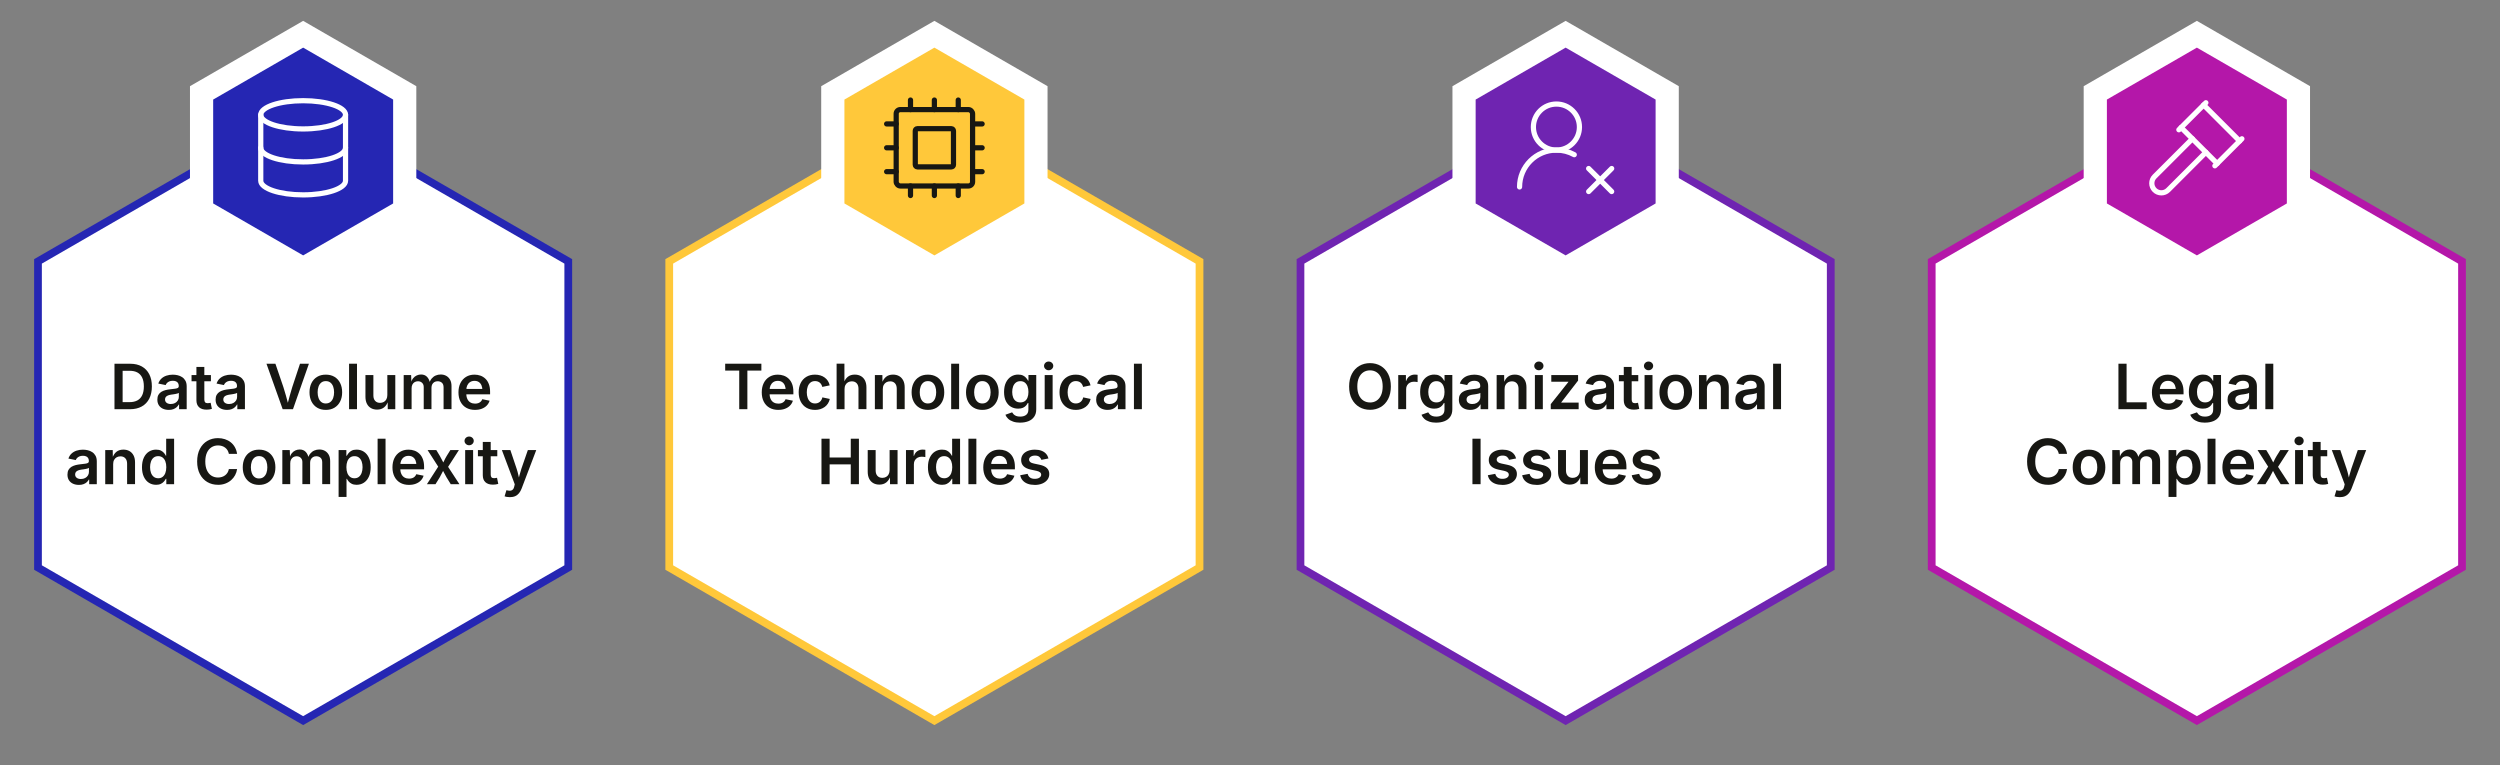 <?xml version="1.0" encoding="UTF-8"?>
<svg id="Layer_2" data-name="Layer 2" xmlns="http://www.w3.org/2000/svg" viewBox="0 0 1200 367.23">
  <rect x="0" y="0" width="1200" height="367.23" fill="#808080" stroke="none"/>
  <defs>
    <style>
      .cls-1 {
        stroke: #171713;
      }

      .cls-1, .cls-2 {
        fill: none;
        stroke-linecap: round;
        stroke-linejoin: round;
        stroke-width: 2.5px;
      }

      .cls-3 {
        fill: #171713;
      }

      .cls-4 {
        fill: #b417a9;
      }

      .cls-5 {
        fill: #6f24b1;
      }

      .cls-6 {
        fill: #ffc83a;
      }

      .cls-7 {
        fill: #fff;
      }

      .cls-2 {
        stroke: #fff;
      }

      .cls-8 {
        fill: #2526b3;
      }
    </style>
  </defs>
  <g>
    <polygon class="cls-7" points="272.78 272.42 272.78 125.46 145.51 51.98 18.24 125.46 18.24 272.42 145.51 345.9 272.78 272.42"/>
    <path class="cls-8" d="M145.51,348.04L16.38,273.49V124.39l.93-.54L145.51,49.84l129.12,74.55v149.1l-.93.54-128.2,74.02ZM20.09,271.35l125.41,72.41,125.41-72.41V126.53l-125.41-72.41L20.09,126.53v144.82Z"/>
  </g>
  <g>
    <polygon class="cls-8" points="194.26 100.87 194.26 44.57 145.51 16.43 96.75 44.57 96.75 100.87 145.51 129.02 194.26 100.87"/>
    <path class="cls-7" d="M145.51,135.45l-54.32-31.36v-62.72l54.32-31.36,54.32,31.36v62.72l-54.32,31.36ZM102.32,97.66l43.19,24.93,43.19-24.93v-49.87l-43.19-24.93-43.19,24.93v49.87Z"/>
  </g>
  <g>
    <polygon class="cls-7" points="575.77 272.42 575.77 125.46 448.5 51.98 321.23 125.46 321.23 272.42 448.5 345.9 575.77 272.42"/>
    <path class="cls-6" d="M448.5,348.04l-129.12-74.55V124.39l.93-.54,128.2-74.02,129.12,74.55v149.1l-.93.54-128.2,74.02ZM323.09,271.35l125.41,72.41,125.41-72.41V126.53l-125.41-72.41-125.41,72.41v144.82Z"/>
  </g>
  <g>
    <polygon class="cls-6" points="497.25 100.87 497.25 44.57 448.5 16.43 399.75 44.57 399.75 100.87 448.5 129.02 497.25 100.87"/>
    <path class="cls-7" d="M448.5,135.45l-54.32-31.36v-62.72l54.32-31.36,54.32,31.36v62.72l-54.32,31.36ZM405.32,97.66l43.19,24.93,43.19-24.93v-49.87l-43.19-24.93-43.19,24.93v49.87Z"/>
  </g>
  <g>
    <polygon class="cls-7" points="878.77 272.42 878.77 125.46 751.5 51.98 624.23 125.46 624.23 272.42 751.5 345.9 878.77 272.42"/>
    <path class="cls-5" d="M751.5,348.04l-129.12-74.55V124.39l.93-.54,128.2-74.02,129.12,74.55v149.1l-.93.54-128.2,74.02ZM626.08,271.35l125.41,72.41,125.41-72.41V126.53l-125.41-72.41-125.41,72.41v144.82Z"/>
  </g>
  <g>
    <polygon class="cls-5" points="800.25 100.87 800.25 44.57 751.5 16.43 702.74 44.57 702.74 100.87 751.5 129.02 800.25 100.87"/>
    <path class="cls-7" d="M751.5,135.45l-54.32-31.36v-62.72l54.32-31.36,54.32,31.36v62.72l-54.32,31.36ZM708.31,97.66l43.19,24.93,43.19-24.93v-49.87l-43.19-24.93-43.19,24.93v49.87Z"/>
  </g>
  <g>
    <polygon class="cls-7" points="1181.76 272.42 1181.76 125.46 1054.49 51.98 927.22 125.46 927.22 272.42 1054.49 345.9 1181.76 272.42"/>
    <path class="cls-4" d="M1054.49,348.04l-129.13-74.55V124.39l.93-.54,128.2-74.02,129.13,74.55v149.1l-129.13,74.55ZM929.08,271.35l125.42,72.41,125.41-72.41V126.53l-125.41-72.41-125.42,72.41v144.82Z"/>
  </g>
  <g>
    <polygon class="cls-4" points="1103.24 100.87 1103.24 44.57 1054.49 16.43 1005.74 44.57 1005.74 100.87 1054.49 129.02 1103.24 100.87"/>
    <path class="cls-7" d="M1054.49,135.45l-54.32-31.36v-62.72l54.32-31.36,54.32,31.36v62.72l-54.32,31.36ZM1011.31,97.66l43.19,24.93,43.19-24.93v-49.87l-43.19-24.93-43.19,24.93v49.87Z"/>
  </g>
  <g>
    <path class="cls-3" d="M58.86,174.58v21.83h-3.91v-21.83h3.91ZM62.33,196.41h-5.52v-3.38h5.33c1.52,0,2.79-.28,3.82-.84,1.02-.56,1.79-1.4,2.31-2.52.52-1.12.78-2.52.78-4.2s-.26-3.05-.78-4.16-1.28-1.95-2.28-2.5-2.25-.83-3.74-.83h-5.55v-3.38h5.79c2.17,0,4.03.43,5.58,1.3s2.75,2.12,3.58,3.75c.84,1.63,1.25,3.57,1.25,5.83s-.42,4.23-1.25,5.87c-.83,1.64-2.04,2.89-3.62,3.77-1.58.87-3.47,1.31-5.69,1.31Z"/>
    <path class="cls-3" d="M81.01,196.75c-1.04,0-1.97-.19-2.8-.56-.83-.38-1.48-.93-1.96-1.66s-.72-1.64-.72-2.71c0-.93.17-1.69.52-2.3s.82-1.09,1.41-1.45,1.26-.63,2-.82,1.51-.32,2.31-.4c.95-.11,1.72-.2,2.31-.28s1.03-.21,1.31-.38c.28-.18.42-.45.42-.82v-.07c0-.54-.11-.99-.32-1.37-.21-.38-.54-.66-.96-.86-.43-.2-.95-.3-1.58-.3s-1.18.1-1.65.29c-.46.2-.84.45-1.14.76s-.51.65-.64,1.01l-3.53-.72c.32-.97.82-1.77,1.49-2.39.67-.63,1.48-1.1,2.41-1.41.93-.31,1.95-.47,3.04-.47.77,0,1.55.09,2.34.27s1.51.49,2.16.92,1.18,1.01,1.58,1.73.6,1.63.6,2.72v10.94h-3.65v-2.26h-.15c-.24.46-.58.89-1,1.28-.43.4-.95.71-1.58.95-.63.24-1.38.36-2.23.36ZM81.99,193.92c.79,0,1.47-.16,2.04-.47.57-.31,1.01-.72,1.33-1.24.32-.51.48-1.07.48-1.68v-1.93c-.13.1-.34.19-.64.28-.3.09-.63.17-1,.23-.37.07-.73.13-1.08.18-.36.05-.66.09-.9.12-.57.08-1.08.21-1.54.38s-.82.42-1.08.74c-.26.32-.39.73-.39,1.24,0,.47.12.86.36,1.18.24.32.57.56.98.73s.89.25,1.43.25Z"/>
    <path class="cls-3" d="M101.24,180.03v2.99h-9.3v-2.99h9.3ZM94.27,176.14h3.81v15.66c0,.6.13,1.03.38,1.31.25.28.67.42,1.25.42.18,0,.41-.02.7-.07.29-.04.52-.09.7-.12l.6,2.94c-.42.13-.85.22-1.29.27s-.86.08-1.26.08c-1.57,0-2.78-.39-3.62-1.17s-1.26-1.89-1.26-3.34v-15.98Z"/>
    <path class="cls-3" d="M108.97,196.75c-1.04,0-1.97-.19-2.8-.56-.83-.38-1.48-.93-1.96-1.66s-.72-1.64-.72-2.71c0-.93.17-1.69.52-2.3s.82-1.09,1.41-1.45,1.26-.63,2-.82,1.51-.32,2.31-.4c.95-.11,1.72-.2,2.31-.28s1.03-.21,1.31-.38c.28-.18.42-.45.42-.82v-.07c0-.54-.11-.99-.32-1.37-.21-.38-.54-.66-.96-.86-.43-.2-.95-.3-1.58-.3s-1.18.1-1.65.29c-.46.2-.84.45-1.14.76s-.51.65-.64,1.01l-3.53-.72c.32-.97.82-1.77,1.49-2.39.67-.63,1.48-1.1,2.41-1.41.93-.31,1.95-.47,3.04-.47.77,0,1.55.09,2.34.27s1.51.49,2.16.92,1.18,1.01,1.58,1.73.6,1.63.6,2.72v10.94h-3.65v-2.26h-.15c-.24.46-.58.89-1,1.28-.43.4-.95.71-1.58.95-.63.24-1.38.36-2.23.36ZM109.96,193.92c.79,0,1.47-.16,2.04-.47.57-.31,1.01-.72,1.33-1.24.32-.51.48-1.07.48-1.68v-1.93c-.13.1-.34.19-.64.28-.3.09-.63.17-1,.23-.37.07-.73.13-1.08.18-.36.05-.66.09-.9.12-.57.08-1.08.21-1.54.38s-.82.42-1.08.74c-.26.32-.39.73-.39,1.24,0,.47.12.86.36,1.18.24.32.57.56.98.73s.89.25,1.43.25Z"/>
    <path class="cls-3" d="M135.68,196.41l-7.78-21.83h4.29l3.87,11.34c.36,1.13.75,2.44,1.17,3.92.42,1.48.87,3.15,1.36,5.02h-.82c.49-1.89.93-3.57,1.34-5.04s.78-2.76,1.14-3.9l3.75-11.34h4.28l-7.65,21.83h-4.95Z"/>
    <path class="cls-3" d="M156.39,196.75c-1.59,0-2.97-.35-4.15-1.06s-2.08-1.69-2.72-2.96c-.64-1.26-.96-2.74-.96-4.42s.32-3.19.96-4.46c.64-1.28,1.54-2.26,2.72-2.97s2.55-1.05,4.15-1.05,2.99.35,4.16,1.05,2.08,1.69,2.72,2.97c.64,1.27.96,2.76.96,4.46s-.32,3.15-.96,4.42c-.64,1.26-1.55,2.25-2.72,2.96s-2.56,1.06-4.16,1.06ZM156.39,193.66c.89,0,1.63-.24,2.22-.72.59-.48,1.03-1.12,1.32-1.93.29-.81.43-1.71.43-2.71s-.14-1.91-.43-2.72c-.29-.81-.73-1.46-1.32-1.93-.59-.48-1.33-.72-2.22-.72s-1.62.24-2.2.72c-.58.48-1.02,1.12-1.3,1.93-.29.81-.43,1.72-.43,2.73s.14,1.9.43,2.71.72,1.46,1.3,1.93c.58.48,1.32.72,2.2.72Z"/>
    <path class="cls-3" d="M171.36,174.58v21.83h-3.81v-21.83h3.81Z"/>
    <path class="cls-3" d="M181.02,196.61c-1.12,0-2.11-.24-2.95-.72s-1.5-1.18-1.96-2.1c-.46-.92-.7-2.04-.7-3.35v-10.42h3.81v9.83c0,1.09.29,1.95.86,2.58.57.62,1.35.94,2.35.94.67,0,1.27-.15,1.8-.44s.94-.72,1.24-1.29c.3-.57.45-1.24.45-2.02v-9.59h3.82v16.38h-3.62l-.04-4.04h.29c-.46,1.43-1.14,2.49-2.04,3.19s-2,1.05-3.31,1.05Z"/>
    <path class="cls-3" d="M193.77,196.41v-16.38h3.57l.15,3.94h-.28c.23-.98.6-1.77,1.09-2.39s1.07-1.07,1.73-1.37c.66-.3,1.35-.45,2.07-.45,1.18,0,2.14.37,2.86,1.11.73.74,1.24,1.84,1.54,3.28h-.45c.22-.98.61-1.79,1.15-2.44.54-.65,1.19-1.14,1.93-1.46.75-.33,1.55-.49,2.4-.49.99,0,1.87.21,2.65.64s1.4,1.06,1.86,1.88.69,1.85.69,3.07v11.04h-3.81v-10.46c0-1.02-.28-1.76-.83-2.23s-1.23-.7-2.01-.7c-.61,0-1.13.13-1.58.4s-.79.63-1.03,1.09c-.24.46-.36,1-.36,1.62v10.28h-3.72v-10.63c0-.83-.26-1.5-.78-2-.52-.5-1.18-.75-1.99-.75-.56,0-1.07.13-1.53.38s-.83.63-1.11,1.13-.41,1.11-.41,1.85v10.03h-3.81Z"/>
    <path class="cls-3" d="M228.02,196.75c-1.65,0-3.07-.35-4.26-1.04-1.19-.69-2.1-1.67-2.74-2.93-.64-1.26-.96-2.74-.96-4.45s.32-3.17.94-4.44c.63-1.27,1.52-2.26,2.68-2.98,1.16-.72,2.52-1.08,4.08-1.08,1,0,1.95.16,2.85.48s1.7.82,2.4,1.49,1.25,1.53,1.64,2.57c.4,1.04.59,2.28.59,3.71v1.2h-13.39v-2.59h11.5l-1.79.76c0-.92-.14-1.73-.42-2.42-.28-.7-.71-1.24-1.27-1.63s-1.26-.59-2.1-.59-1.55.2-2.14.59c-.59.39-1.03.92-1.34,1.58-.31.66-.46,1.39-.46,2.2v1.79c0,1.04.18,1.91.53,2.62s.84,1.25,1.48,1.61,1.37.54,2.21.54c.56,0,1.06-.08,1.52-.24.45-.16.85-.4,1.18-.72.33-.32.58-.71.75-1.16l3.5.72c-.26.88-.71,1.65-1.35,2.31-.63.66-1.43,1.17-2.38,1.54-.95.37-2.04.55-3.26.55Z"/>
    <path class="cls-3" d="M37.86,232.75c-1.04,0-1.97-.19-2.8-.56-.83-.38-1.48-.93-1.96-1.66s-.72-1.64-.72-2.71c0-.93.17-1.69.52-2.3s.82-1.09,1.41-1.45,1.26-.63,2-.82,1.51-.32,2.31-.4c.95-.11,1.72-.2,2.31-.28s1.03-.21,1.31-.38c.28-.18.42-.45.42-.82v-.07c0-.54-.11-.99-.32-1.37-.21-.38-.54-.66-.96-.86-.43-.2-.95-.3-1.58-.3s-1.18.1-1.65.29c-.46.2-.84.45-1.14.76s-.51.65-.64,1.01l-3.53-.72c.32-.97.82-1.77,1.49-2.39.67-.63,1.48-1.1,2.41-1.41.93-.31,1.95-.47,3.04-.47.77,0,1.55.09,2.34.27s1.51.49,2.16.92,1.18,1.01,1.58,1.73.6,1.63.6,2.72v10.94h-3.65v-2.26h-.15c-.24.46-.58.89-1,1.28-.43.4-.95.71-1.58.95-.63.24-1.38.36-2.23.36ZM38.84,229.92c.79,0,1.47-.16,2.04-.47.57-.31,1.01-.72,1.33-1.24.32-.51.48-1.07.48-1.68v-1.93c-.13.1-.34.19-.64.28-.3.09-.63.17-1,.23-.37.07-.73.13-1.08.18-.36.05-.66.09-.9.12-.57.08-1.08.21-1.54.38s-.82.42-1.08.74c-.26.32-.39.73-.39,1.24,0,.47.12.86.36,1.18.24.32.57.56.98.73s.89.25,1.43.25Z"/>
    <path class="cls-3" d="M54.32,222.81v9.59h-3.81v-16.38h3.6l.06,4.04h-.31c.46-1.42,1.13-2.48,2.02-3.19s2-1.06,3.34-1.06c1.12,0,2.1.24,2.94.72s1.49,1.18,1.96,2.09.7,2.04.7,3.35v10.42h-3.81v-9.83c0-1.09-.28-1.95-.85-2.58s-1.35-.94-2.34-.94c-.67,0-1.27.15-1.8.44s-.94.72-1.25,1.28-.45,1.24-.45,2.03Z"/>
    <path class="cls-3" d="M74.9,232.7c-1.29,0-2.44-.33-3.46-.99-1.02-.66-1.82-1.62-2.41-2.88s-.88-2.79-.88-4.58.3-3.35.9-4.61c.6-1.25,1.41-2.21,2.43-2.85,1.02-.64,2.16-.97,3.41-.97.98,0,1.77.16,2.4.49.62.33,1.11.72,1.48,1.17.37.45.64.87.83,1.26h.16v-8.16h3.81v21.83h-3.74v-2.59h-.23c-.2.39-.48.81-.86,1.26s-.87.83-1.49,1.15c-.62.32-1.4.48-2.34.48ZM75.94,229.57c.83,0,1.53-.22,2.11-.67s1.02-1.07,1.32-1.87.45-1.73.45-2.8-.15-1.99-.45-2.78-.74-1.4-1.32-1.84-1.29-.66-2.12-.66-1.58.23-2.15.68c-.58.45-1.01,1.08-1.3,1.88s-.44,1.7-.44,2.72.15,1.93.44,2.73c.29.8.73,1.44,1.31,1.9.58.46,1.3.7,2.15.7Z"/>
    <path class="cls-3" d="M104.62,232.7c-1.91,0-3.62-.44-5.13-1.33s-2.69-2.17-3.56-3.84-1.3-3.68-1.3-6.02.44-4.37,1.31-6.04c.87-1.67,2.06-2.96,3.57-3.84,1.51-.89,3.21-1.33,5.1-1.33,1.19,0,2.31.17,3.35.51,1.04.34,1.97.83,2.78,1.48.82.65,1.49,1.44,2.01,2.38s.88,2,1.05,3.19h-3.94c-.13-.65-.34-1.23-.65-1.73-.31-.5-.69-.92-1.15-1.27-.46-.35-.98-.61-1.55-.79-.58-.18-1.19-.27-1.85-.27-1.19,0-2.25.3-3.17.9-.92.6-1.65,1.47-2.17,2.62-.52,1.15-.78,2.55-.78,4.2s.26,3.08.79,4.22,1.25,2.01,2.17,2.59c.92.59,1.97.88,3.14.88.65,0,1.27-.09,1.85-.27s1.1-.44,1.56-.79c.46-.35.85-.77,1.16-1.28.31-.5.53-1.08.64-1.72h3.96c-.15,1.04-.47,2.02-.96,2.94-.49.91-1.14,1.72-1.94,2.41s-1.73,1.24-2.79,1.63-2.23.59-3.52.59Z"/>
    <path class="cls-3" d="M124.35,232.75c-1.59,0-2.97-.35-4.15-1.06s-2.08-1.69-2.72-2.96c-.64-1.26-.96-2.74-.96-4.42s.32-3.19.96-4.46c.64-1.28,1.54-2.26,2.72-2.97s2.55-1.05,4.15-1.05,2.99.35,4.16,1.05,2.08,1.69,2.72,2.97c.64,1.27.96,2.76.96,4.46s-.32,3.15-.96,4.42c-.64,1.26-1.55,2.25-2.72,2.96s-2.56,1.06-4.16,1.06ZM124.35,229.66c.89,0,1.63-.24,2.22-.72.59-.48,1.03-1.12,1.32-1.93.29-.81.43-1.71.43-2.71s-.14-1.91-.43-2.72c-.29-.81-.73-1.46-1.32-1.93-.59-.48-1.33-.72-2.22-.72s-1.62.24-2.2.72c-.58.48-1.02,1.12-1.3,1.93-.29.81-.43,1.72-.43,2.73s.14,1.9.43,2.71.72,1.46,1.3,1.93c.58.48,1.32.72,2.2.72Z"/>
    <path class="cls-3" d="M135.52,232.41v-16.38h3.57l.15,3.94h-.28c.23-.98.6-1.77,1.09-2.39s1.07-1.07,1.73-1.37c.66-.3,1.35-.45,2.07-.45,1.18,0,2.14.37,2.86,1.11.73.74,1.24,1.84,1.54,3.28h-.45c.22-.98.61-1.79,1.15-2.44.54-.65,1.19-1.14,1.93-1.46.75-.33,1.55-.49,2.4-.49.99,0,1.87.21,2.65.64s1.4,1.06,1.86,1.88.69,1.85.69,3.07v11.04h-3.81v-10.46c0-1.02-.28-1.76-.83-2.23s-1.23-.7-2.01-.7c-.61,0-1.13.13-1.58.4s-.79.63-1.03,1.09c-.24.46-.36,1-.36,1.62v10.28h-3.72v-10.63c0-.83-.26-1.5-.78-2-.52-.5-1.18-.75-1.99-.75-.56,0-1.07.13-1.53.38s-.83.63-1.11,1.13-.41,1.11-.41,1.85v10.03h-3.81Z"/>
    <path class="cls-3" d="M162.53,238.53v-22.5h3.72v2.71h.25c.2-.39.47-.81.83-1.26s.85-.84,1.47-1.17c.62-.33,1.41-.49,2.38-.49,1.27,0,2.41.32,3.43.97s1.82,1.59,2.42,2.85c.6,1.25.9,2.79.9,4.61s-.29,3.33-.88,4.58-1.39,2.22-2.41,2.88c-1.02.66-2.18.99-3.48.99-.93,0-1.7-.16-2.33-.48-.62-.32-1.12-.7-1.49-1.15s-.65-.87-.85-1.26h-.16v8.72h-3.81ZM170.15,229.57c.85,0,1.56-.23,2.14-.7s1.01-1.1,1.3-1.9c.29-.81.44-1.72.44-2.73s-.14-1.92-.43-2.72-.72-1.42-1.3-1.88c-.58-.46-1.29-.68-2.15-.68s-1.55.22-2.12.66-1.01,1.05-1.31,1.84-.45,1.71-.45,2.78.15,2,.45,2.8.74,1.42,1.32,1.87,1.29.67,2.12.67Z"/>
    <path class="cls-3" d="M185.06,210.58v21.83h-3.81v-21.83h3.81Z"/>
    <path class="cls-3" d="M196.34,232.75c-1.65,0-3.07-.35-4.26-1.04-1.19-.69-2.1-1.67-2.74-2.93-.64-1.26-.96-2.74-.96-4.45s.32-3.17.94-4.44c.63-1.27,1.52-2.26,2.68-2.98,1.16-.72,2.52-1.08,4.08-1.08,1,0,1.95.16,2.85.48s1.7.82,2.4,1.49,1.25,1.53,1.64,2.57c.4,1.04.59,2.28.59,3.71v1.2h-13.39v-2.59h11.5l-1.79.76c0-.92-.14-1.73-.42-2.42-.28-.7-.71-1.24-1.27-1.63s-1.26-.59-2.1-.59-1.55.2-2.14.59c-.59.39-1.03.92-1.34,1.58-.31.66-.46,1.39-.46,2.2v1.79c0,1.04.18,1.91.53,2.62s.84,1.25,1.48,1.61,1.37.54,2.21.54c.56,0,1.06-.08,1.52-.24.45-.16.85-.4,1.18-.72.33-.32.58-.71.75-1.16l3.5.72c-.26.88-.71,1.65-1.35,2.31-.63.66-1.43,1.17-2.38,1.54-.95.37-2.04.55-3.26.55Z"/>
    <path class="cls-3" d="M204.92,232.41l6.37-9.89v2.96s-6.05-9.45-6.05-9.45h4.19l1.67,2.78c.49.83.92,1.64,1.3,2.43s.77,1.56,1.16,2.3h-1.58c.41-.73.8-1.5,1.16-2.29.37-.8.8-1.61,1.3-2.44l1.73-2.78h4.1l-6.12,9.51v-2.89l6.37,9.76h-4.16l-2.02-3.28c-.49-.83-.93-1.64-1.31-2.42s-.77-1.53-1.16-2.24h1.58c-.39.71-.76,1.46-1.12,2.24s-.78,1.59-1.27,2.42l-2.02,3.28h-4.12Z"/>
    <path class="cls-3" d="M225.18,213.72c-.61,0-1.13-.21-1.56-.62s-.65-.9-.65-1.46.22-1.08.65-1.49.96-.61,1.56-.61,1.14.2,1.57.61.65.9.65,1.47-.22,1.07-.65,1.48-.96.62-1.57.62ZM223.28,232.41v-16.38h3.81v16.38h-3.81Z"/>
    <path class="cls-3" d="M238.7,216.03v2.99h-9.3v-2.99h9.3ZM231.73,212.14h3.81v15.66c0,.6.13,1.03.38,1.31.25.28.67.42,1.25.42.18,0,.41-.02.7-.07.29-.04.52-.09.7-.12l.6,2.94c-.42.13-.85.22-1.29.27s-.86.08-1.26.08c-1.57,0-2.78-.39-3.62-1.17s-1.26-1.89-1.26-3.34v-15.98Z"/>
    <path class="cls-3" d="M242.2,238.25l.89-2.97.45.12c.58.15,1.09.19,1.54.12.45-.06.83-.26,1.13-.59.3-.33.52-.8.64-1.43l.23-1.04-6.18-16.44h4.07l2.99,8.91c.35,1.05.64,2.1.86,3.15s.47,2.11.75,3.21h-1c.26-1.09.53-2.17.79-3.21s.57-2.1.92-3.14l3.09-8.91h4.03l-7.03,18.49c-.33.87-.75,1.61-1.25,2.23-.5.62-1.11,1.09-1.83,1.41s-1.58.48-2.56.48c-.54,0-1.03-.04-1.49-.12-.45-.08-.81-.17-1.06-.28Z"/>
  </g>
  <g>
    <path class="cls-3" d="M348.09,177.88v-3.3h17.37v3.3h-6.72v18.53h-3.91v-18.53h-6.74Z"/>
    <path class="cls-3" d="M373.6,196.75c-1.65,0-3.07-.35-4.26-1.04-1.19-.69-2.1-1.67-2.74-2.93-.64-1.26-.96-2.74-.96-4.45s.32-3.17.94-4.44c.63-1.27,1.52-2.26,2.68-2.98,1.16-.72,2.52-1.08,4.08-1.08,1,0,1.95.16,2.85.48s1.7.82,2.4,1.49,1.25,1.53,1.64,2.57c.4,1.04.59,2.28.59,3.71v1.2h-13.39v-2.59h11.5l-1.79.76c0-.92-.14-1.73-.42-2.42-.28-.7-.71-1.24-1.27-1.63s-1.26-.59-2.1-.59-1.55.2-2.14.59c-.59.39-1.03.92-1.34,1.58-.31.66-.46,1.39-.46,2.2v1.79c0,1.04.18,1.91.53,2.62s.84,1.25,1.48,1.61,1.37.54,2.21.54c.56,0,1.06-.08,1.52-.24.45-.16.85-.4,1.18-.72.33-.32.58-.71.75-1.16l3.5.72c-.26.88-.71,1.65-1.35,2.31-.63.66-1.43,1.17-2.38,1.54-.95.37-2.04.55-3.26.55Z"/>
    <path class="cls-3" d="M391.2,196.75c-1.59,0-2.97-.35-4.15-1.06s-2.08-1.69-2.72-2.96c-.64-1.26-.96-2.74-.96-4.42s.32-3.19.96-4.46c.64-1.28,1.54-2.26,2.72-2.97s2.55-1.05,4.15-1.05c.91,0,1.75.12,2.53.35s1.48.57,2.09,1.02c.62.45,1.13.98,1.55,1.62.41.63.71,1.35.89,2.15l-3.56.75c-.11-.42-.26-.8-.46-1.15-.2-.35-.45-.64-.74-.89s-.63-.43-1.01-.56c-.38-.13-.8-.2-1.26-.2-.89,0-1.63.24-2.21.71-.59.47-1.03,1.11-1.32,1.92-.29.8-.44,1.72-.44,2.75s.15,1.91.44,2.72.73,1.45,1.32,1.93c.59.47,1.32.71,2.21.71.47,0,.9-.07,1.28-.21.38-.14.73-.33,1.03-.59.3-.25.55-.56.75-.92s.36-.76.45-1.2l3.56.75c-.18.82-.47,1.55-.89,2.2s-.93,1.19-1.55,1.65c-.62.45-1.32.8-2.11,1.05s-1.64.37-2.56.37Z"/>
    <path class="cls-3" d="M405.38,186.81v9.59h-3.81v-21.83h3.75v9.49h-.4c.46-1.42,1.13-2.48,2.02-3.19s2-1.06,3.34-1.06c1.12,0,2.11.24,2.95.72.84.48,1.5,1.18,1.96,2.09.46.92.7,2.04.7,3.35v10.42h-3.82v-9.83c0-1.09-.28-1.95-.85-2.58s-1.35-.94-2.34-.94c-.67,0-1.27.15-1.8.44s-.94.72-1.25,1.28-.45,1.24-.45,2.03Z"/>
    <path class="cls-3" d="M423.75,186.81v9.59h-3.81v-16.38h3.6l.06,4.04h-.31c.46-1.42,1.13-2.48,2.02-3.19s2-1.06,3.34-1.06c1.12,0,2.1.24,2.94.72s1.49,1.18,1.96,2.09.7,2.04.7,3.35v10.42h-3.81v-9.83c0-1.09-.28-1.95-.85-2.58s-1.35-.94-2.34-.94c-.67,0-1.27.15-1.8.44s-.94.72-1.25,1.28-.45,1.24-.45,2.03Z"/>
    <path class="cls-3" d="M445.4,196.75c-1.59,0-2.97-.35-4.15-1.06s-2.08-1.69-2.72-2.96c-.64-1.26-.96-2.74-.96-4.42s.32-3.19.96-4.46c.64-1.28,1.54-2.26,2.72-2.97s2.55-1.05,4.15-1.05,2.99.35,4.16,1.05,2.08,1.69,2.72,2.97c.64,1.27.96,2.76.96,4.46s-.32,3.15-.96,4.42c-.64,1.26-1.55,2.25-2.72,2.96s-2.56,1.06-4.16,1.06ZM445.4,193.66c.89,0,1.63-.24,2.22-.72.59-.48,1.03-1.12,1.32-1.93.29-.81.43-1.71.43-2.71s-.14-1.91-.43-2.72c-.29-.81-.73-1.46-1.32-1.93-.59-.48-1.33-.72-2.22-.72s-1.62.24-2.2.72c-.58.48-1.02,1.12-1.3,1.93-.29.81-.43,1.72-.43,2.73s.14,1.9.43,2.71.72,1.46,1.3,1.93c.58.48,1.32.72,2.2.72Z"/>
    <path class="cls-3" d="M460.37,174.58v21.83h-3.81v-21.83h3.81Z"/>
    <path class="cls-3" d="M471.52,196.75c-1.59,0-2.97-.35-4.15-1.06s-2.08-1.69-2.72-2.96c-.64-1.26-.96-2.74-.96-4.42s.32-3.19.96-4.46c.64-1.28,1.54-2.26,2.72-2.97s2.55-1.05,4.15-1.05,2.99.35,4.16,1.05,2.08,1.69,2.72,2.97c.64,1.27.96,2.76.96,4.46s-.32,3.15-.96,4.42c-.64,1.26-1.55,2.25-2.72,2.96s-2.56,1.06-4.16,1.06ZM471.52,193.66c.89,0,1.63-.24,2.22-.72.59-.48,1.03-1.12,1.32-1.93.29-.81.43-1.71.43-2.71s-.14-1.91-.43-2.72c-.29-.81-.73-1.46-1.32-1.93-.59-.48-1.33-.72-2.22-.72s-1.62.24-2.2.72c-.58.48-1.02,1.12-1.3,1.93-.29.81-.43,1.72-.43,2.73s.14,1.9.43,2.71.72,1.46,1.3,1.93c.58.48,1.32.72,2.2.72Z"/>
    <path class="cls-3" d="M489.74,202.88c-1.31,0-2.45-.17-3.42-.5-.97-.33-1.77-.78-2.39-1.36-.62-.57-1.07-1.22-1.34-1.94l3.22-1.16c.18.3.42.62.72.94.31.32.72.59,1.23.8.51.21,1.17.31,1.96.31,1.18,0,2.13-.28,2.84-.83s1.07-1.41,1.07-2.58v-3.09h-.32c-.19.39-.46.79-.82,1.21s-.85.76-1.46,1.05c-.61.28-1.39.42-2.34.42-1.25,0-2.39-.29-3.41-.89-1.02-.59-1.83-1.48-2.43-2.66-.6-1.18-.9-2.66-.9-4.44s.3-3.32.91-4.56,1.42-2.18,2.44-2.83,2.16-.97,3.42-.97c.97,0,1.76.16,2.39.48s1.12.71,1.49,1.17c.37.45.65.88.85,1.27h.21v-2.71h3.74v16.42c0,1.46-.33,2.66-1,3.61-.66.95-1.57,1.66-2.72,2.12-1.15.46-2.47.7-3.94.7ZM489.77,193.16c.83,0,1.53-.2,2.11-.59.58-.39,1.02-.97,1.32-1.72s.45-1.65.45-2.7-.15-1.94-.45-2.72c-.3-.78-.74-1.38-1.31-1.82s-1.28-.65-2.12-.65-1.58.23-2.16.68c-.58.45-1.02,1.07-1.31,1.85-.29.78-.44,1.66-.44,2.66s.15,1.88.45,2.64.74,1.34,1.32,1.75c.58.42,1.3.62,2.15.62Z"/>
    <path class="cls-3" d="M503.35,177.72c-.61,0-1.13-.21-1.56-.62s-.65-.9-.65-1.46.22-1.08.65-1.49.96-.61,1.56-.61,1.14.2,1.57.61.65.9.65,1.47-.22,1.07-.65,1.48-.96.62-1.57.62ZM501.45,196.41v-16.38h3.81v16.38h-3.81Z"/>
    <path class="cls-3" d="M516.4,196.75c-1.59,0-2.97-.35-4.15-1.06s-2.08-1.69-2.72-2.96c-.64-1.26-.96-2.74-.96-4.42s.32-3.19.96-4.46c.64-1.28,1.54-2.26,2.72-2.97s2.55-1.05,4.15-1.05c.91,0,1.75.12,2.53.35s1.48.57,2.09,1.02c.62.45,1.13.98,1.55,1.62.41.63.71,1.35.89,2.15l-3.56.75c-.11-.42-.26-.8-.46-1.15-.2-.35-.45-.64-.74-.89s-.63-.43-1.01-.56c-.38-.13-.8-.2-1.26-.2-.89,0-1.63.24-2.21.71-.59.47-1.03,1.11-1.32,1.92-.29.8-.44,1.72-.44,2.75s.15,1.91.44,2.72.73,1.45,1.32,1.93c.59.47,1.32.71,2.21.71.47,0,.9-.07,1.28-.21.38-.14.73-.33,1.03-.59.3-.25.55-.56.75-.92s.36-.76.45-1.2l3.56.75c-.18.82-.47,1.55-.89,2.2s-.93,1.19-1.55,1.65c-.62.45-1.32.8-2.11,1.05s-1.64.37-2.56.37Z"/>
    <path class="cls-3" d="M531.64,196.75c-1.04,0-1.97-.19-2.8-.56-.83-.38-1.48-.93-1.96-1.66s-.72-1.64-.72-2.71c0-.93.17-1.69.52-2.3s.82-1.09,1.41-1.45,1.26-.63,2-.82,1.51-.32,2.31-.4c.95-.11,1.72-.2,2.31-.28s1.03-.21,1.31-.38c.28-.18.42-.45.42-.82v-.07c0-.54-.11-.99-.32-1.37-.21-.38-.54-.66-.96-.86-.43-.2-.95-.3-1.58-.3s-1.18.1-1.65.29c-.46.2-.84.45-1.14.76s-.51.65-.64,1.01l-3.53-.72c.32-.97.82-1.77,1.49-2.39.67-.63,1.48-1.1,2.41-1.41.93-.31,1.95-.47,3.04-.47.77,0,1.55.09,2.34.27s1.51.49,2.16.92,1.18,1.01,1.58,1.73.6,1.63.6,2.72v10.94h-3.65v-2.26h-.15c-.24.46-.58.89-1,1.28-.43.4-.95.71-1.58.95-.63.24-1.38.36-2.23.36ZM532.62,193.92c.79,0,1.47-.16,2.04-.47.57-.31,1.01-.72,1.33-1.24.32-.51.48-1.07.48-1.68v-1.93c-.13.1-.34.19-.64.28-.3.09-.63.17-1,.23-.37.07-.73.13-1.08.18-.36.05-.66.09-.9.12-.57.08-1.08.21-1.54.38s-.82.42-1.08.74c-.26.32-.39.73-.39,1.24,0,.47.12.86.36,1.18.24.32.57.56.98.73s.89.25,1.43.25Z"/>
    <path class="cls-3" d="M548.1,174.58v21.83h-3.81v-21.83h3.81Z"/>
    <path class="cls-3" d="M394.31,232.41v-21.83h3.91v9.02h10.15v-9.02h3.91v21.83h-3.91v-9.51h-10.15v9.51h-3.91Z"/>
    <path class="cls-3" d="M422.11,232.61c-1.12,0-2.11-.24-2.95-.72s-1.5-1.18-1.96-2.1c-.46-.92-.7-2.04-.7-3.35v-10.42h3.81v9.83c0,1.09.29,1.95.86,2.58.57.62,1.35.94,2.35.94.67,0,1.27-.15,1.8-.44s.94-.72,1.24-1.29c.3-.57.45-1.24.45-2.02v-9.59h3.82v16.38h-3.62l-.04-4.04h.29c-.46,1.43-1.14,2.49-2.04,3.19s-2,1.05-3.31,1.05Z"/>
    <path class="cls-3" d="M434.87,232.41v-16.38h3.69v2.74h.18c.29-.95.81-1.68,1.54-2.19.73-.51,1.57-.77,2.5-.77.21,0,.45,0,.72.03s.49.04.67.07v3.5c-.16-.05-.41-.09-.76-.13s-.7-.06-1.04-.06c-.7,0-1.34.15-1.9.45-.56.3-1,.72-1.32,1.25-.32.53-.48,1.14-.48,1.84v9.64h-3.81Z"/>
    <path class="cls-3" d="M452.16,232.7c-1.29,0-2.44-.33-3.46-.99-1.02-.66-1.82-1.62-2.41-2.88s-.88-2.79-.88-4.58.3-3.35.9-4.61c.6-1.25,1.41-2.21,2.43-2.85,1.02-.64,2.16-.97,3.41-.97.98,0,1.77.16,2.4.49.62.33,1.11.72,1.48,1.17.37.45.64.87.83,1.26h.16v-8.16h3.81v21.83h-3.74v-2.59h-.23c-.2.39-.48.81-.86,1.26s-.87.83-1.49,1.15c-.62.32-1.4.48-2.34.48ZM453.2,229.57c.83,0,1.53-.22,2.11-.67s1.02-1.07,1.32-1.87.45-1.73.45-2.8-.15-1.99-.45-2.78-.74-1.4-1.32-1.84-1.29-.66-2.12-.66-1.58.23-2.15.68c-.58.45-1.01,1.08-1.3,1.88s-.44,1.7-.44,2.72.15,1.93.44,2.73c.29.8.73,1.44,1.31,1.9.58.46,1.3.7,2.15.7Z"/>
    <path class="cls-3" d="M468.65,210.58v21.83h-3.81v-21.83h3.81Z"/>
    <path class="cls-3" d="M479.93,232.75c-1.65,0-3.07-.35-4.26-1.04-1.19-.69-2.1-1.67-2.74-2.93-.64-1.26-.96-2.74-.96-4.45s.32-3.17.94-4.44c.63-1.27,1.52-2.26,2.68-2.98,1.16-.72,2.52-1.08,4.08-1.08,1,0,1.95.16,2.85.48s1.7.82,2.4,1.49,1.25,1.53,1.64,2.57c.4,1.04.59,2.28.59,3.71v1.2h-13.39v-2.59h11.5l-1.79.76c0-.92-.14-1.73-.42-2.42-.28-.7-.71-1.24-1.27-1.63s-1.26-.59-2.1-.59-1.55.2-2.14.59c-.59.39-1.03.92-1.34,1.58-.31.66-.46,1.39-.46,2.2v1.79c0,1.04.18,1.91.53,2.62s.84,1.25,1.48,1.61,1.37.54,2.21.54c.56,0,1.06-.08,1.52-.24.45-.16.85-.4,1.18-.72.33-.32.58-.71.75-1.16l3.5.72c-.26.88-.71,1.65-1.35,2.31-.63.66-1.43,1.17-2.38,1.54-.95.37-2.04.55-3.26.55Z"/>
    <path class="cls-3" d="M496.63,232.75c-1.26,0-2.37-.18-3.34-.54s-1.76-.89-2.38-1.58c-.62-.69-1.02-1.53-1.21-2.52l3.56-.67c.22.81.62,1.41,1.19,1.81.57.4,1.32.59,2.25.59s1.68-.19,2.23-.56c.55-.38.83-.84.83-1.4,0-.47-.18-.86-.54-1.16-.36-.31-.92-.54-1.67-.71l-2.8-.6c-1.54-.33-2.7-.88-3.46-1.64s-1.14-1.74-1.14-2.94c0-1.02.28-1.89.83-2.64s1.33-1.32,2.32-1.73c.99-.41,2.14-.62,3.45-.62,1.24,0,2.31.18,3.2.53.89.35,1.62.84,2.17,1.47.55.63.93,1.37,1.15,2.22l-3.4.67c-.19-.58-.52-1.06-1.01-1.46-.49-.4-1.18-.59-2.07-.59-.81,0-1.49.18-2.03.54-.54.36-.81.81-.81,1.37,0,.48.18.87.54,1.19s.96.56,1.79.73l2.78.59c1.55.33,2.71.86,3.46,1.6s1.13,1.67,1.13,2.83c0,1.04-.3,1.95-.89,2.73-.6.79-1.42,1.4-2.48,1.85-1.06.44-2.28.67-3.66.67Z"/>
  </g>
  <g>
    <path class="cls-3" d="M657.61,196.7c-1.91,0-3.63-.44-5.14-1.33s-2.71-2.17-3.58-3.84c-.88-1.67-1.31-3.68-1.31-6.02s.44-4.37,1.31-6.04c.87-1.67,2.07-2.96,3.58-3.84s3.23-1.33,5.14-1.33,3.61.44,5.12,1.33c1.51.89,2.7,2.17,3.57,3.84.87,1.68,1.31,3.69,1.31,6.04s-.44,4.35-1.31,6.03c-.87,1.68-2.06,2.96-3.57,3.84-1.51.88-3.21,1.33-5.12,1.33ZM657.61,193.2c1.18,0,2.23-.29,3.14-.89.91-.59,1.63-1.46,2.15-2.61s.78-2.55.78-4.2-.26-3.08-.78-4.23c-.52-1.15-1.23-2.02-2.15-2.61-.91-.59-1.96-.89-3.14-.89s-2.25.3-3.16.89-1.64,1.47-2.16,2.62c-.52,1.15-.78,2.55-.78,4.21s.26,3.05.78,4.19c.52,1.14,1.24,2.01,2.16,2.61s1.97.89,3.16.89Z"/>
    <path class="cls-3" d="M671.15,196.41v-16.38h3.69v2.74h.18c.29-.95.81-1.68,1.54-2.19.73-.51,1.57-.77,2.5-.77.21,0,.45,0,.72.03s.49.04.67.07v3.5c-.16-.05-.41-.09-.76-.13s-.7-.06-1.04-.06c-.7,0-1.34.15-1.9.45-.56.3-1,.72-1.32,1.25-.32.53-.48,1.14-.48,1.84v9.64h-3.81Z"/>
    <path class="cls-3" d="M689.46,202.88c-1.31,0-2.45-.17-3.42-.5-.97-.33-1.77-.78-2.39-1.36-.62-.57-1.07-1.22-1.34-1.94l3.22-1.16c.18.3.42.62.72.94.31.32.72.59,1.23.8.51.21,1.17.31,1.96.31,1.18,0,2.13-.28,2.84-.83s1.07-1.41,1.07-2.58v-3.09h-.32c-.19.39-.46.79-.82,1.21s-.85.76-1.46,1.05c-.61.28-1.39.42-2.34.42-1.25,0-2.39-.29-3.41-.89-1.02-.59-1.83-1.48-2.43-2.66-.6-1.18-.9-2.66-.9-4.44s.3-3.32.91-4.56,1.42-2.18,2.44-2.83,2.16-.97,3.42-.97c.97,0,1.76.16,2.39.48s1.12.71,1.49,1.17c.37.45.65.88.85,1.27h.21v-2.71h3.74v16.42c0,1.46-.33,2.66-1,3.61-.66.95-1.57,1.66-2.72,2.12-1.15.46-2.47.7-3.94.7ZM689.49,193.16c.83,0,1.53-.2,2.11-.59.58-.39,1.02-.97,1.32-1.72s.45-1.65.45-2.7-.15-1.94-.45-2.72c-.3-.78-.74-1.38-1.31-1.82s-1.28-.65-2.12-.65-1.58.23-2.16.68c-.58.45-1.02,1.07-1.31,1.85-.29.78-.44,1.66-.44,2.66s.15,1.88.45,2.64.74,1.34,1.32,1.75c.58.42,1.3.62,2.15.62Z"/>
    <path class="cls-3" d="M705.73,196.75c-1.04,0-1.97-.19-2.8-.56-.83-.38-1.48-.93-1.96-1.66s-.72-1.64-.72-2.71c0-.93.17-1.69.52-2.3s.82-1.09,1.41-1.45,1.26-.63,2-.82,1.51-.32,2.31-.4c.95-.11,1.72-.2,2.31-.28s1.03-.21,1.31-.38c.28-.18.42-.45.42-.82v-.07c0-.54-.11-.99-.32-1.37-.21-.38-.54-.66-.96-.86-.43-.2-.95-.3-1.58-.3s-1.18.1-1.65.29c-.46.2-.84.45-1.14.76s-.51.65-.64,1.01l-3.53-.72c.32-.97.82-1.77,1.49-2.39.67-.63,1.48-1.1,2.41-1.41.93-.31,1.95-.47,3.04-.47.77,0,1.55.09,2.34.27s1.51.49,2.16.92,1.18,1.01,1.58,1.73.6,1.63.6,2.72v10.94h-3.65v-2.26h-.15c-.24.46-.58.89-1,1.28-.43.4-.95.71-1.58.95-.63.24-1.38.36-2.23.36ZM706.72,193.92c.79,0,1.47-.16,2.04-.47.57-.31,1.01-.72,1.33-1.24.32-.51.48-1.07.48-1.68v-1.93c-.13.1-.34.19-.64.28-.3.09-.63.17-1,.23-.37.07-.73.13-1.08.18-.36.05-.66.09-.9.12-.57.08-1.08.21-1.54.38s-.82.42-1.08.74c-.26.32-.39.73-.39,1.24,0,.47.12.86.36,1.18.24.32.57.56.98.73s.89.25,1.43.25Z"/>
    <path class="cls-3" d="M722.2,186.81v9.59h-3.81v-16.38h3.6l.06,4.04h-.31c.46-1.42,1.13-2.48,2.02-3.19s2-1.06,3.34-1.06c1.12,0,2.1.24,2.94.72s1.49,1.18,1.96,2.09.7,2.04.7,3.35v10.42h-3.81v-9.83c0-1.09-.28-1.95-.85-2.58s-1.35-.94-2.34-.94c-.67,0-1.27.15-1.8.44s-.94.72-1.25,1.28-.45,1.24-.45,2.03Z"/>
    <path class="cls-3" d="M738.65,177.72c-.61,0-1.13-.21-1.56-.62s-.65-.9-.65-1.46.22-1.08.65-1.49.96-.61,1.56-.61,1.14.2,1.57.61.65.9.65,1.47-.22,1.07-.65,1.48-.96.62-1.57.62ZM736.75,196.41v-16.38h3.81v16.38h-3.81Z"/>
    <path class="cls-3" d="M744.36,196.41v-2.43l8.45-10.63v-.13h-8.19v-3.18h12.86v2.64l-8.06,10.43v.13h8.33v3.18h-13.4Z"/>
    <path class="cls-3" d="M766.14,196.75c-1.04,0-1.97-.19-2.8-.56-.83-.38-1.48-.93-1.96-1.66s-.72-1.64-.72-2.71c0-.93.17-1.69.52-2.3s.82-1.09,1.41-1.45,1.26-.63,2-.82,1.51-.32,2.31-.4c.95-.11,1.72-.2,2.31-.28s1.03-.21,1.31-.38c.28-.18.42-.45.42-.82v-.07c0-.54-.11-.99-.32-1.37-.21-.38-.54-.66-.96-.86-.43-.2-.95-.3-1.58-.3s-1.18.1-1.65.29c-.46.2-.84.45-1.14.76s-.51.65-.64,1.01l-3.53-.72c.32-.97.82-1.77,1.49-2.39.67-.63,1.48-1.1,2.41-1.41.93-.31,1.95-.47,3.04-.47.77,0,1.55.09,2.34.27s1.51.49,2.16.92,1.18,1.01,1.58,1.73.6,1.63.6,2.72v10.94h-3.65v-2.26h-.15c-.24.46-.58.89-1,1.28-.43.4-.95.71-1.58.95-.63.24-1.38.36-2.23.36ZM767.13,193.92c.79,0,1.47-.16,2.04-.47.57-.31,1.01-.72,1.33-1.24.32-.51.48-1.07.48-1.68v-1.93c-.13.1-.34.19-.64.28-.3.09-.63.17-1,.23-.37.07-.73.13-1.08.18-.36.05-.66.09-.9.12-.57.08-1.08.21-1.54.38s-.82.42-1.08.74c-.26.32-.39.73-.39,1.24,0,.47.12.86.36,1.18.24.32.57.56.98.73s.89.25,1.43.25Z"/>
    <path class="cls-3" d="M786.37,180.03v2.99h-9.3v-2.99h9.3ZM779.4,176.14h3.81v15.66c0,.6.13,1.03.38,1.31.25.28.67.42,1.25.42.18,0,.41-.02.7-.07.29-.04.52-.09.7-.12l.6,2.94c-.42.13-.85.22-1.29.27s-.86.08-1.26.08c-1.57,0-2.78-.39-3.62-1.17s-1.26-1.89-1.26-3.34v-15.98Z"/>
    <path class="cls-3" d="M791.3,177.72c-.61,0-1.13-.21-1.56-.62s-.65-.9-.65-1.46.22-1.08.65-1.49.96-.61,1.56-.61,1.14.2,1.57.61.65.9.65,1.47-.22,1.07-.65,1.48-.96.62-1.57.62ZM789.39,196.41v-16.38h3.81v16.38h-3.81Z"/>
    <path class="cls-3" d="M804.35,196.75c-1.59,0-2.97-.35-4.15-1.06s-2.08-1.69-2.72-2.96c-.64-1.26-.96-2.74-.96-4.42s.32-3.19.96-4.46c.64-1.28,1.54-2.26,2.72-2.97s2.55-1.05,4.15-1.05,2.99.35,4.16,1.05,2.08,1.69,2.72,2.97c.64,1.27.96,2.76.96,4.46s-.32,3.15-.96,4.42c-.64,1.26-1.55,2.25-2.72,2.96s-2.56,1.06-4.16,1.06ZM804.35,193.66c.89,0,1.63-.24,2.22-.72.59-.48,1.03-1.12,1.32-1.93.29-.81.43-1.71.43-2.71s-.14-1.91-.43-2.72c-.29-.81-.73-1.46-1.32-1.93-.59-.48-1.33-.72-2.22-.72s-1.62.24-2.2.72c-.58.48-1.02,1.12-1.3,1.93-.29.81-.43,1.72-.43,2.73s.14,1.9.43,2.71.72,1.46,1.3,1.93c.58.48,1.32.72,2.2.72Z"/>
    <path class="cls-3" d="M819.32,186.81v9.59h-3.81v-16.38h3.6l.06,4.04h-.31c.46-1.42,1.13-2.48,2.02-3.19s2-1.06,3.34-1.06c1.12,0,2.1.24,2.94.72s1.49,1.18,1.96,2.09.7,2.04.7,3.35v10.42h-3.81v-9.83c0-1.09-.28-1.95-.85-2.58s-1.35-.94-2.34-.94c-.67,0-1.27.15-1.8.44s-.94.72-1.25,1.28-.45,1.24-.45,2.03Z"/>
    <path class="cls-3" d="M838.43,196.75c-1.04,0-1.97-.19-2.8-.56-.83-.38-1.48-.93-1.96-1.66s-.72-1.64-.72-2.71c0-.93.17-1.69.52-2.3s.82-1.09,1.41-1.45,1.26-.63,2-.82,1.51-.32,2.31-.4c.95-.11,1.72-.2,2.31-.28s1.03-.21,1.31-.38c.28-.18.42-.45.42-.82v-.07c0-.54-.11-.99-.32-1.37-.21-.38-.54-.66-.96-.86-.43-.2-.95-.3-1.58-.3s-1.18.1-1.65.29c-.46.2-.84.45-1.14.76s-.51.65-.64,1.01l-3.53-.72c.32-.97.82-1.77,1.49-2.39.67-.63,1.48-1.1,2.41-1.41.93-.31,1.95-.47,3.04-.47.77,0,1.55.09,2.34.27s1.51.49,2.16.92,1.18,1.01,1.58,1.73.6,1.63.6,2.72v10.94h-3.65v-2.26h-.15c-.24.46-.58.89-1,1.28-.43.4-.95.71-1.58.95-.63.24-1.38.36-2.23.36ZM839.42,193.92c.79,0,1.47-.16,2.04-.47.57-.31,1.01-.72,1.33-1.24.32-.51.48-1.07.48-1.68v-1.93c-.13.1-.34.19-.64.28-.3.09-.63.17-1,.23-.37.07-.73.13-1.08.18-.36.05-.66.09-.9.12-.57.08-1.08.21-1.54.38s-.82.42-1.08.74c-.26.32-.39.73-.39,1.24,0,.47.12.86.36,1.18.24.32.57.56.98.73s.89.25,1.43.25Z"/>
    <path class="cls-3" d="M854.9,174.58v21.83h-3.81v-21.83h3.81Z"/>
    <path class="cls-3" d="M710.68,210.58v21.83h-3.91v-21.83h3.91Z"/>
    <path class="cls-3" d="M721.09,232.75c-1.26,0-2.37-.18-3.34-.54s-1.76-.89-2.38-1.58c-.62-.69-1.02-1.53-1.21-2.52l3.56-.67c.22.81.62,1.41,1.19,1.81.57.4,1.32.59,2.25.59s1.68-.19,2.23-.56c.55-.38.83-.84.83-1.4,0-.47-.18-.86-.54-1.16-.36-.31-.92-.54-1.67-.71l-2.8-.6c-1.54-.33-2.7-.88-3.46-1.64s-1.14-1.74-1.14-2.94c0-1.02.28-1.89.83-2.64s1.33-1.32,2.32-1.73c.99-.41,2.14-.62,3.45-.62,1.24,0,2.31.18,3.2.53.89.35,1.62.84,2.17,1.47.55.63.93,1.37,1.15,2.22l-3.4.67c-.19-.58-.52-1.06-1.01-1.46-.49-.4-1.18-.59-2.07-.59-.81,0-1.49.18-2.03.54-.54.36-.81.81-.81,1.37,0,.48.18.87.54,1.19s.96.56,1.79.73l2.78.59c1.55.33,2.71.86,3.46,1.6s1.13,1.67,1.13,2.83c0,1.04-.3,1.95-.89,2.73-.6.79-1.42,1.4-2.48,1.85-1.06.44-2.28.67-3.66.67Z"/>
    <path class="cls-3" d="M737.57,232.75c-1.26,0-2.37-.18-3.34-.54s-1.76-.89-2.38-1.58c-.62-.69-1.02-1.53-1.21-2.52l3.56-.67c.22.81.62,1.41,1.19,1.81.57.4,1.32.59,2.25.59s1.68-.19,2.23-.56c.55-.38.83-.84.83-1.4,0-.47-.18-.86-.54-1.16-.36-.31-.92-.54-1.67-.71l-2.8-.6c-1.54-.33-2.7-.88-3.46-1.64s-1.14-1.74-1.14-2.94c0-1.02.28-1.89.83-2.64s1.33-1.32,2.32-1.73c.99-.41,2.14-.62,3.45-.62,1.24,0,2.31.18,3.2.53.89.35,1.62.84,2.17,1.47.55.63.93,1.37,1.15,2.22l-3.4.67c-.19-.58-.52-1.06-1.01-1.46-.49-.4-1.18-.59-2.07-.59-.81,0-1.49.18-2.03.54-.54.36-.81.81-.81,1.37,0,.48.18.87.54,1.19s.96.56,1.79.73l2.78.59c1.55.33,2.71.86,3.46,1.6s1.13,1.67,1.13,2.83c0,1.04-.3,1.95-.89,2.73-.6.79-1.42,1.4-2.48,1.85-1.06.44-2.28.67-3.66.67Z"/>
    <path class="cls-3" d="M753.47,232.61c-1.12,0-2.11-.24-2.95-.72s-1.5-1.18-1.96-2.1c-.46-.92-.7-2.04-.7-3.35v-10.42h3.81v9.83c0,1.09.29,1.95.86,2.58.57.62,1.35.94,2.35.94.67,0,1.27-.15,1.8-.44s.94-.72,1.24-1.29c.3-.57.45-1.24.45-2.02v-9.59h3.82v16.38h-3.62l-.04-4.04h.29c-.46,1.43-1.14,2.49-2.04,3.19s-2,1.05-3.31,1.05Z"/>
    <path class="cls-3" d="M773.46,232.75c-1.65,0-3.07-.35-4.26-1.04-1.19-.69-2.1-1.67-2.74-2.93-.64-1.26-.96-2.74-.96-4.45s.32-3.17.94-4.44c.63-1.27,1.52-2.26,2.68-2.98,1.16-.72,2.52-1.08,4.08-1.08,1,0,1.95.16,2.85.48s1.7.82,2.4,1.49,1.25,1.53,1.64,2.57c.4,1.04.59,2.28.59,3.71v1.2h-13.39v-2.59h11.5l-1.79.76c0-.92-.14-1.73-.42-2.42-.28-.7-.71-1.24-1.27-1.63s-1.26-.59-2.1-.59-1.55.2-2.14.59c-.59.39-1.03.92-1.34,1.58-.31.66-.46,1.39-.46,2.2v1.79c0,1.04.18,1.91.53,2.62s.84,1.25,1.48,1.61,1.37.54,2.21.54c.56,0,1.06-.08,1.52-.24.45-.16.85-.4,1.18-.72.33-.32.58-.71.75-1.16l3.5.72c-.26.88-.71,1.65-1.35,2.31-.63.66-1.43,1.17-2.38,1.54-.95.37-2.04.55-3.26.55Z"/>
    <path class="cls-3" d="M790.16,232.75c-1.26,0-2.37-.18-3.34-.54s-1.76-.89-2.38-1.58c-.62-.69-1.02-1.53-1.21-2.52l3.56-.67c.22.81.62,1.41,1.19,1.81.57.4,1.32.59,2.25.59s1.68-.19,2.23-.56c.55-.38.83-.84.83-1.4,0-.47-.18-.86-.54-1.16-.36-.31-.92-.54-1.67-.71l-2.8-.6c-1.54-.33-2.7-.88-3.46-1.64s-1.14-1.74-1.14-2.94c0-1.02.28-1.89.83-2.64s1.33-1.32,2.32-1.73c.99-.41,2.14-.62,3.45-.62,1.24,0,2.31.18,3.2.53.89.35,1.62.84,2.17,1.47.55.63.93,1.37,1.15,2.22l-3.4.67c-.19-.58-.52-1.06-1.01-1.46-.49-.4-1.18-.59-2.07-.59-.81,0-1.49.18-2.03.54-.54.36-.81.81-.81,1.37,0,.48.18.87.54,1.19s.96.56,1.79.73l2.78.59c1.55.33,2.71.86,3.46,1.6s1.13,1.67,1.13,2.83c0,1.04-.3,1.95-.89,2.73-.6.79-1.42,1.4-2.48,1.85-1.06.44-2.28.67-3.66.67Z"/>
  </g>
  <g>
    <path class="cls-3" d="M1016.85,196.41v-21.83h3.91v18.53h9.64v3.3h-13.55Z"/>
    <path class="cls-3" d="M1040.88,196.75c-1.65,0-3.07-.35-4.26-1.04-1.19-.69-2.1-1.67-2.74-2.93-.64-1.26-.96-2.74-.96-4.45s.32-3.17.94-4.44c.63-1.27,1.52-2.26,2.68-2.98,1.16-.72,2.52-1.08,4.08-1.08,1,0,1.95.16,2.85.48s1.7.82,2.4,1.49,1.25,1.53,1.64,2.57c.4,1.04.59,2.28.59,3.71v1.2h-13.39v-2.59h11.5l-1.79.76c0-.92-.14-1.73-.42-2.42-.28-.7-.71-1.24-1.27-1.63s-1.26-.59-2.1-.59-1.55.2-2.14.59c-.59.39-1.03.92-1.34,1.58-.31.66-.46,1.39-.46,2.2v1.79c0,1.04.18,1.91.53,2.62s.84,1.25,1.48,1.61,1.37.54,2.21.54c.56,0,1.06-.08,1.52-.24.45-.16.85-.4,1.18-.72.33-.32.58-.71.75-1.16l3.5.72c-.26.88-.71,1.65-1.35,2.31-.63.66-1.43,1.17-2.38,1.54-.95.37-2.04.55-3.26.55Z"/>
    <path class="cls-3" d="M1058.44,202.88c-1.31,0-2.45-.17-3.42-.5-.97-.33-1.77-.78-2.39-1.36-.62-.57-1.07-1.22-1.34-1.94l3.22-1.16c.18.3.42.62.72.94.31.32.72.59,1.23.8.51.21,1.17.31,1.96.31,1.18,0,2.13-.28,2.84-.83s1.07-1.41,1.07-2.58v-3.09h-.32c-.19.39-.46.79-.82,1.21s-.85.76-1.46,1.05c-.61.28-1.39.42-2.34.42-1.25,0-2.39-.29-3.41-.89-1.02-.59-1.83-1.48-2.43-2.66-.6-1.18-.9-2.66-.9-4.44s.3-3.32.91-4.56,1.42-2.18,2.44-2.83,2.16-.97,3.42-.97c.97,0,1.76.16,2.39.48s1.12.71,1.49,1.17c.37.45.65.88.85,1.27h.21v-2.71h3.74v16.42c0,1.46-.33,2.66-1,3.61-.66.95-1.57,1.66-2.72,2.12-1.15.46-2.47.7-3.94.7ZM1058.47,193.16c.83,0,1.53-.2,2.11-.59.58-.39,1.02-.97,1.32-1.72s.45-1.65.45-2.7-.15-1.94-.45-2.72c-.3-.78-.74-1.38-1.31-1.82s-1.28-.65-2.12-.65-1.58.23-2.16.68c-.58.45-1.02,1.07-1.31,1.85-.29.78-.44,1.66-.44,2.66s.15,1.88.45,2.64.74,1.34,1.32,1.75c.58.42,1.3.62,2.15.62Z"/>
    <path class="cls-3" d="M1074.71,196.75c-1.04,0-1.97-.19-2.8-.56-.83-.38-1.48-.93-1.96-1.66s-.72-1.64-.72-2.71c0-.93.17-1.69.52-2.3s.82-1.09,1.41-1.45,1.26-.63,2-.82,1.51-.32,2.31-.4c.95-.11,1.72-.2,2.31-.28s1.03-.21,1.31-.38c.28-.18.42-.45.42-.82v-.07c0-.54-.11-.99-.32-1.37-.21-.38-.54-.66-.96-.86-.43-.2-.95-.3-1.58-.3s-1.18.1-1.65.29c-.46.2-.84.45-1.14.76s-.51.65-.64,1.01l-3.53-.72c.32-.97.82-1.77,1.49-2.39.67-.63,1.48-1.1,2.41-1.41.93-.31,1.95-.47,3.04-.47.77,0,1.55.09,2.34.27s1.51.49,2.16.92,1.18,1.01,1.58,1.73.6,1.63.6,2.72v10.94h-3.65v-2.26h-.15c-.24.46-.58.89-1,1.28-.43.4-.95.71-1.58.95-.63.24-1.38.36-2.23.36ZM1075.7,193.92c.79,0,1.47-.16,2.04-.47.57-.31,1.01-.72,1.33-1.24.32-.51.48-1.07.48-1.68v-1.93c-.13.1-.34.19-.64.28-.3.09-.63.17-1,.23-.37.07-.73.13-1.08.18-.36.05-.66.09-.9.12-.57.08-1.08.21-1.54.38s-.82.42-1.08.74c-.26.32-.39.73-.39,1.24,0,.47.12.86.36,1.18.24.32.57.56.98.73s.89.25,1.43.25Z"/>
    <path class="cls-3" d="M1091.18,174.58v21.83h-3.81v-21.83h3.81Z"/>
    <path class="cls-3" d="M982.99,232.7c-1.91,0-3.62-.44-5.13-1.33s-2.69-2.17-3.56-3.84-1.3-3.68-1.3-6.02.44-4.37,1.31-6.04c.87-1.67,2.06-2.96,3.57-3.84,1.51-.89,3.21-1.33,5.1-1.33,1.19,0,2.31.17,3.35.51,1.04.34,1.97.83,2.78,1.48.82.65,1.49,1.44,2.01,2.38s.88,2,1.05,3.19h-3.94c-.13-.65-.34-1.23-.65-1.73-.31-.5-.69-.92-1.15-1.27-.46-.35-.98-.61-1.55-.79-.58-.18-1.19-.27-1.85-.27-1.19,0-2.25.3-3.17.9-.92.6-1.65,1.47-2.17,2.62-.52,1.15-.78,2.55-.78,4.2s.26,3.08.79,4.22,1.25,2.01,2.17,2.59c.92.59,1.97.88,3.14.88.65,0,1.27-.09,1.85-.27s1.1-.44,1.56-.79c.46-.35.85-.77,1.16-1.28.31-.5.53-1.08.64-1.72h3.96c-.15,1.04-.47,2.02-.96,2.94-.49.91-1.14,1.72-1.94,2.41s-1.73,1.24-2.79,1.63-2.23.59-3.52.59Z"/>
    <path class="cls-3" d="M1002.72,232.75c-1.59,0-2.97-.35-4.15-1.06s-2.08-1.69-2.72-2.96c-.64-1.26-.96-2.74-.96-4.42s.32-3.19.96-4.46c.64-1.28,1.54-2.26,2.72-2.97s2.55-1.05,4.15-1.05,2.99.35,4.16,1.05,2.08,1.69,2.72,2.97c.64,1.27.96,2.76.96,4.46s-.32,3.15-.96,4.42c-.64,1.26-1.55,2.25-2.72,2.96s-2.56,1.06-4.16,1.06ZM1002.72,229.66c.89,0,1.63-.24,2.22-.72.59-.48,1.03-1.12,1.32-1.93.29-.81.43-1.71.43-2.71s-.14-1.91-.43-2.72c-.29-.81-.73-1.46-1.32-1.93-.59-.48-1.33-.72-2.22-.72s-1.62.24-2.2.72c-.58.48-1.02,1.12-1.3,1.93-.29.81-.43,1.72-.43,2.73s.14,1.9.43,2.71.72,1.46,1.3,1.93c.58.48,1.32.72,2.2.72Z"/>
    <path class="cls-3" d="M1013.89,232.41v-16.38h3.57l.15,3.94h-.28c.23-.98.6-1.77,1.09-2.39s1.07-1.07,1.73-1.37c.66-.3,1.35-.45,2.07-.45,1.18,0,2.14.37,2.86,1.11.73.74,1.24,1.84,1.54,3.28h-.45c.22-.98.61-1.79,1.15-2.44.54-.65,1.19-1.14,1.93-1.46.75-.33,1.55-.49,2.4-.49.99,0,1.87.21,2.65.64s1.4,1.06,1.86,1.88.69,1.85.69,3.07v11.04h-3.81v-10.46c0-1.02-.28-1.76-.83-2.23s-1.23-.7-2.01-.7c-.61,0-1.13.13-1.58.4s-.79.63-1.03,1.09c-.24.46-.36,1-.36,1.62v10.28h-3.72v-10.63c0-.83-.26-1.5-.78-2-.52-.5-1.18-.75-1.99-.75-.56,0-1.07.13-1.53.38s-.83.63-1.11,1.13-.41,1.11-.41,1.85v10.03h-3.81Z"/>
    <path class="cls-3" d="M1040.9,238.53v-22.5h3.72v2.71h.25c.2-.39.47-.81.83-1.26s.85-.84,1.47-1.17c.62-.33,1.41-.49,2.38-.49,1.27,0,2.41.32,3.43.97s1.82,1.59,2.42,2.85c.6,1.25.9,2.79.9,4.61s-.29,3.33-.88,4.58-1.39,2.22-2.41,2.88c-1.02.66-2.18.99-3.48.99-.93,0-1.7-.16-2.33-.48-.62-.32-1.12-.7-1.49-1.15s-.65-.87-.85-1.26h-.16v8.72h-3.81ZM1048.51,229.57c.85,0,1.56-.23,2.14-.7s1.01-1.1,1.3-1.9c.29-.81.44-1.72.44-2.73s-.14-1.92-.43-2.72-.72-1.42-1.3-1.88c-.58-.46-1.29-.68-2.15-.68s-1.55.22-2.12.66-1.01,1.05-1.31,1.84-.45,1.71-.45,2.78.15,2,.45,2.8.74,1.42,1.32,1.87,1.29.67,2.12.67Z"/>
    <path class="cls-3" d="M1063.43,210.58v21.83h-3.81v-21.83h3.81Z"/>
    <path class="cls-3" d="M1074.71,232.75c-1.65,0-3.07-.35-4.26-1.04-1.19-.69-2.1-1.67-2.74-2.93-.64-1.26-.96-2.74-.96-4.45s.32-3.17.94-4.44c.63-1.27,1.52-2.26,2.68-2.98,1.16-.72,2.52-1.08,4.08-1.08,1,0,1.95.16,2.85.48s1.7.82,2.4,1.49,1.25,1.53,1.64,2.57c.4,1.04.59,2.28.59,3.71v1.2h-13.39v-2.59h11.5l-1.79.76c0-.92-.14-1.73-.42-2.42-.28-.7-.71-1.24-1.27-1.63s-1.26-.59-2.1-.59-1.55.2-2.14.59c-.59.39-1.03.92-1.34,1.58-.31.66-.46,1.39-.46,2.2v1.79c0,1.04.18,1.91.53,2.62s.84,1.25,1.48,1.61,1.37.54,2.21.54c.56,0,1.06-.08,1.52-.24.45-.16.85-.4,1.18-.72.33-.32.58-.71.75-1.16l3.5.72c-.26.88-.71,1.65-1.35,2.31-.63.66-1.43,1.17-2.38,1.54-.95.37-2.04.55-3.26.55Z"/>
    <path class="cls-3" d="M1083.29,232.41l6.37-9.89v2.96s-6.05-9.45-6.05-9.45h4.19l1.67,2.78c.49.83.92,1.64,1.3,2.43s.77,1.56,1.16,2.3h-1.58c.41-.73.8-1.5,1.16-2.29.37-.8.8-1.61,1.3-2.44l1.73-2.78h4.1l-6.12,9.51v-2.89l6.37,9.76h-4.16l-2.02-3.28c-.49-.83-.93-1.64-1.31-2.42s-.77-1.53-1.16-2.24h1.58c-.39.71-.76,1.46-1.12,2.24s-.78,1.59-1.27,2.42l-2.02,3.28h-4.12Z"/>
    <path class="cls-3" d="M1103.55,213.72c-.61,0-1.13-.21-1.56-.62s-.65-.9-.65-1.46.22-1.08.65-1.49.96-.61,1.56-.61,1.14.2,1.57.61.65.9.65,1.47-.22,1.07-.65,1.48-.96.62-1.57.62ZM1101.64,232.41v-16.38h3.81v16.38h-3.81Z"/>
    <path class="cls-3" d="M1117.07,216.03v2.99h-9.3v-2.99h9.3ZM1110.1,212.14h3.81v15.66c0,.6.13,1.03.38,1.31.25.28.67.42,1.25.42.18,0,.41-.02.7-.07.29-.04.52-.09.7-.12l.6,2.94c-.42.13-.85.22-1.29.27s-.86.08-1.26.08c-1.57,0-2.78-.39-3.62-1.17s-1.26-1.89-1.26-3.34v-15.98Z"/>
    <path class="cls-3" d="M1120.57,238.25l.89-2.97.45.12c.58.15,1.09.19,1.54.12.45-.06.83-.26,1.13-.59.3-.33.52-.8.64-1.43l.23-1.04-6.18-16.44h4.07l2.99,8.91c.35,1.05.64,2.1.86,3.15s.47,2.11.75,3.21h-1c.26-1.09.53-2.17.79-3.21s.57-2.1.92-3.14l3.09-8.91h4.03l-7.03,18.49c-.33.87-.75,1.61-1.25,2.23-.5.62-1.11,1.09-1.83,1.41s-1.58.48-2.56.48c-.54,0-1.03-.04-1.49-.12-.45-.08-.81-.17-1.06-.28Z"/>
  </g>
  <g>
    <ellipse class="cls-2" cx="145.51" cy="55.11" rx="20.35" ry="6.78"/>
    <path class="cls-2" d="M125.16,55.11v31.65c0,3.75,9.11,6.78,20.35,6.78s20.35-3.04,20.35-6.78v-31.65"/>
    <path class="cls-2" d="M125.16,70.94c0,3.75,9.11,6.78,20.35,6.78s20.35-3.04,20.35-6.78"/>
  </g>
  <g>
    <path class="cls-1" d="M448.5,89.27v4.58"/>
    <path class="cls-1" d="M448.5,48.02v4.58"/>
    <path class="cls-1" d="M459.96,89.27v4.58"/>
    <path class="cls-1" d="M459.96,48.02v4.58"/>
    <path class="cls-1" d="M425.58,70.94h4.58"/>
    <path class="cls-1" d="M425.58,82.4h4.58"/>
    <path class="cls-1" d="M425.58,59.48h4.58"/>
    <path class="cls-1" d="M466.84,70.94h4.58"/>
    <path class="cls-1" d="M466.84,82.4h4.58"/>
    <path class="cls-1" d="M466.84,59.48h4.58"/>
    <path class="cls-1" d="M437.04,89.27v4.58"/>
    <path class="cls-1" d="M437.04,48.02v4.58"/>
    <rect class="cls-1" x="430.17" y="52.6" width="36.67" height="36.67" rx="2" ry="2"/>
    <rect class="cls-1" x="439.33" y="61.77" width="18.34" height="18.34" rx="1" ry="1"/>
  </g>
  <g>
    <path class="cls-2" d="M729.39,89.73c0-9.77,7.92-17.69,17.69-17.69,3,0,5.94.76,8.56,2.21"/>
    <circle class="cls-2" cx="747.08" cy="60.99" r="11.05"/>
    <path class="cls-2" d="M762.55,80.89l11.05,11.05"/>
    <path class="cls-2" d="M773.61,80.89l-11.05,11.05"/>
  </g>
  <g>
    <path class="cls-2" d="M1058.82,73.1l-18.12,18.12c-1.79,1.79-4.7,1.79-6.49,0s-1.79-4.7,0-6.49l18.13-18.12"/>
    <path class="cls-2" d="M1063.14,79.59l12.97-12.97"/>
    <path class="cls-2" d="M1075.04,67.69l-17.3-17.3"/>
    <path class="cls-2" d="M1045.85,62.29l12.97-12.97"/>
    <path class="cls-2" d="M1046.93,61.2l17.3,17.3"/>
  </g>
</svg>
